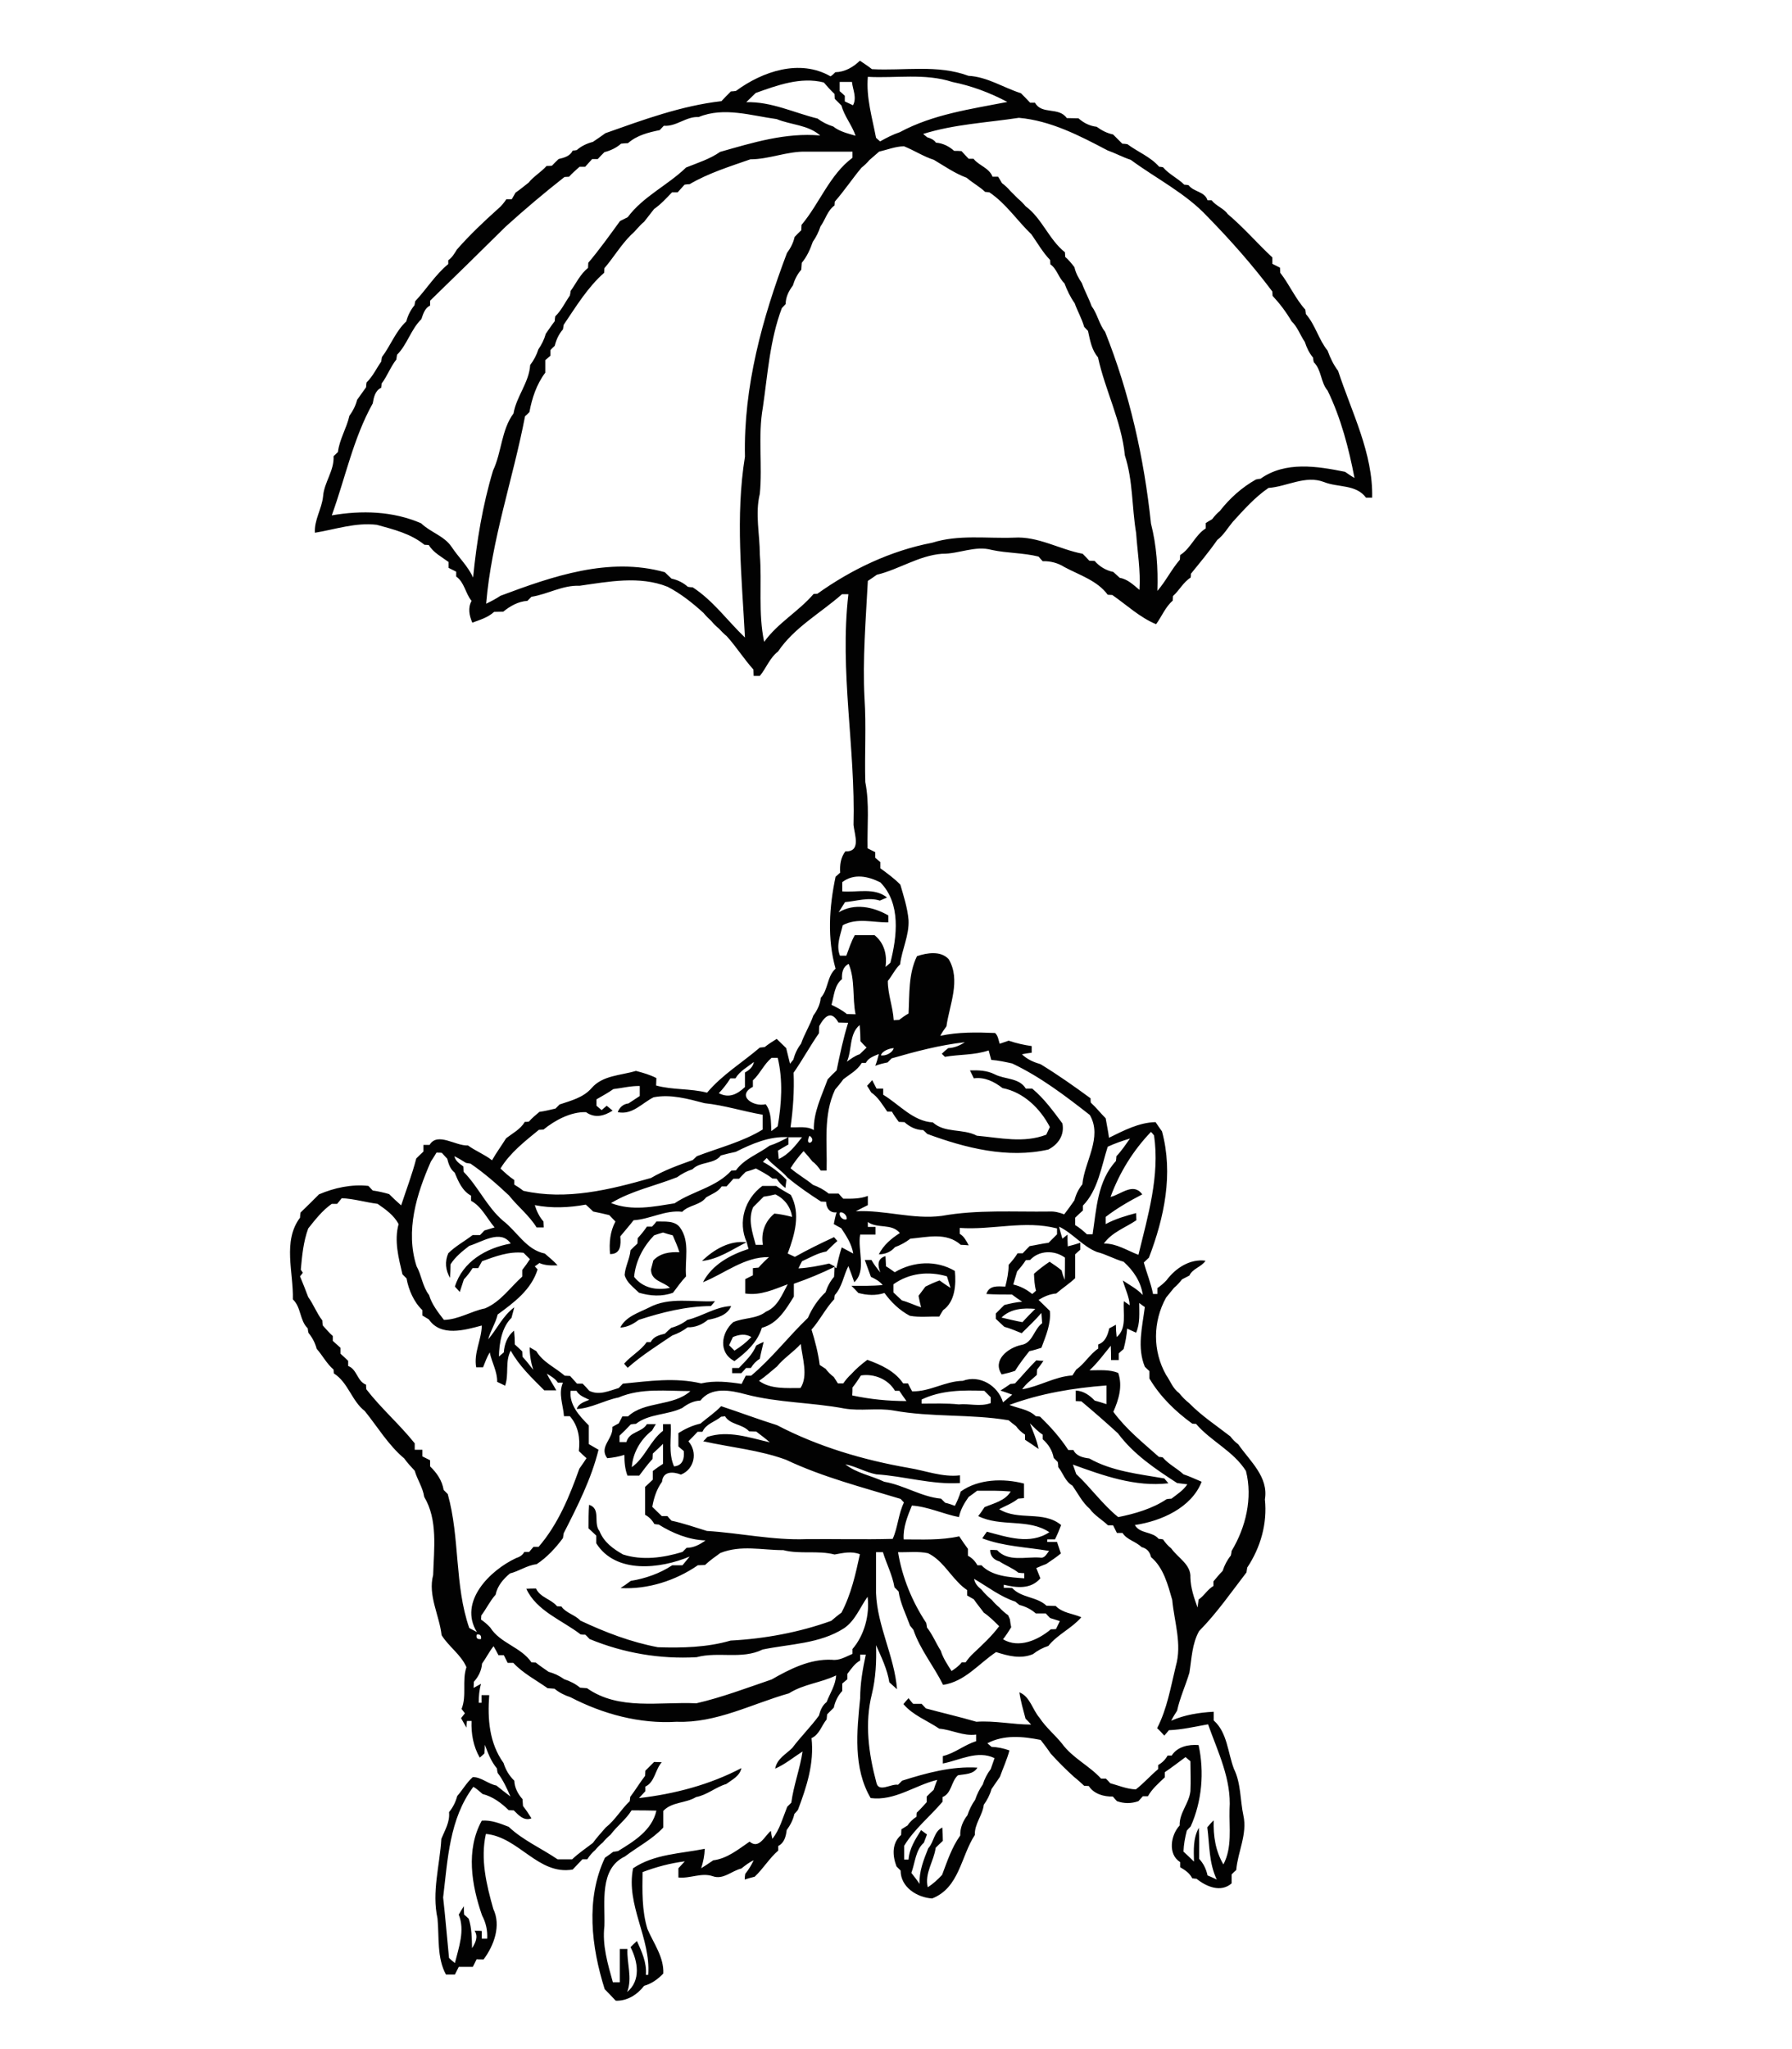 <?xml version="1.0" encoding="utf-8"?>
<!-- Generator: Adobe Illustrator 21.0.2, SVG Export Plug-In . SVG Version: 6.00 Build 0)  -->
<svg version="1.2" baseProfile="tiny" id="Layer_1" xmlns="http://www.w3.org/2000/svg" xmlns:xlink="http://www.w3.org/1999/xlink"
	 x="0px" y="0px" viewBox="0 0 700 800" overflow="scroll" xml:space="preserve">
<path fill="#020202" d="M295.4,525.3c1-0.5,1.9-1,2.9-1.4c-0.5,2.2-1.1,4.4-1.5,6.6c-1.5,0.9-2.6,2.1-3.5,3.6c-0.5,0-1.5,0-1.9,0
	c-0.4,0.5-1.3,1.5-1.8,2c-1.2,0-2.4,0-3.6,0c0-0.5,0-1.5,0-2c0.6,0,2,0,2.6,0C291.2,531.4,294,528.8,295.4,525.3 M268.5,515.3
	c5.9-1.4,10.9-5.1,17.1-5.4c-1.4,3.6-5.6,4.7-9.1,5.4c-2.3,1.9-5,3-7.9,2.9c-1.8,1.4-3.8,2.4-6,3.2c-5.9,4-12,7.8-17.4,12.6
	c-0.4-0.4-1.1-1.2-1.4-1.6c2.7-3.1,6.5-5.1,8.8-8.4c0.4,0,1.2,0,1.6,0c1-2.2,3.4-2.8,5.5-3.3c0.8-0.8,1.7-1.6,2.5-2.3
	C264.5,517.8,266.7,516.7,268.5,515.3 M253.5,510.5c8-4.3,17.2-2,25.8-2.5c-0.4,0.5-1.2,1.5-1.6,1.9c-9.7,0.1-19,2.4-28.2,5.4
	c-2.1,1.6-4.5,2.9-7.2,3C244.4,514,249.5,512.5,253.5,510.5 M349,501.4c0,1,0,2.1,0,3.2c1.1,1,2.2,2.1,3.3,3.1
	c2.6,0.7,5,1.9,7.5,2.7c-0.4-1.5-0.7-3-1-4.5c0.9-1.2,1.8-2.4,2.7-3.6c1.8-0.9,3.6-1.7,5.5-2.4c1.4,1,2.8,2,4.3,2.9
	c-0.5-1.5-0.9-3-1.4-4.5C362.7,496.2,355.2,497,349,501.4 M343.9,496.8c-1.1-2.7-1.3-5.4,2-6.4c0.1,1.3,0.1,2.7,0.2,4
	c1.2,0.7,2.3,1.5,3.4,2.3c7.3-4.3,16.2-4.8,23.5-0.5c0.5,5.3,0.1,12-4.6,15.3c-0.5,0.8-1,1.6-1.5,2.5c-3.8-0.1-7.7,0.4-11.5-0.3
	c-4-2.1-7.3-5.3-9.9-8.9c-3.4,1.1-6.8,0.9-10.2,0c-0.9-1-1.8-1.9-2.7-2.8c4.1,0,8.1,0.1,12.2-0.3c-1.2-1.5-2.9-2.4-4.6-3.2
	c-0.8-2.2-1.6-4.4-2.4-6.6c0.6,0,2,0,2.6,0C341.4,493.7,342.6,495.2,343.9,496.8 M274.2,492.3c4.6-4.4,10.7-8.1,17.4-7.3
	C286,487.8,280.5,491.7,274.2,492.3 M255.5,482.3c-4.3,4.5-7.2,10-7.8,16.2c3.4,4.4,8.8,5.4,14,4.3c-2.6-2.5-7.4-2.6-7.4-7.2
	c0.3-1.2,0.6-2.3,0.9-3.5c2.7-2.9,6.5-3.4,10.2-3.2c-0.7-2.3-1.7-4.4-2.6-6.6c-1.3-0.3-2.5-0.7-3.8-1.1
	C257.8,481.5,256.7,481.9,255.5,482.3 M256.4,476.9c3.1,0.1,7.1-0.5,9.2,2.3c4.1,5.6,1.8,12.7,2.4,19.1c-1.9,2-3.5,4.3-5.1,6.4
	c-4.3,1.6-8.9,1.3-13.3,0c-2.1-2.1-4.8-3.9-5.6-6.9c0.2-3.3,2-6.3,2.3-9.7c0.9-0.9,1.8-1.8,2.7-2.6c0-0.5,0.1-1.5,0.1-2.1
	c1.3-1.4,2.5-2.9,3.6-4.5c0.5,0,1.5,0,2,0C255.1,478.5,256,477.5,256.4,476.9 M286.3,522c-0.5,1.1-1,2.2-1.5,3.2
	c0.7,0.7,1.4,1.4,2.1,2.1c2.4-1.5,4.6-3.2,6.6-5.3C291.2,520.6,288.7,521,286.3,522 M298.3,467.2c-1.4,1.4-2.7,2.7-4.1,4.1
	c-2.1,4.8-0.3,9.9,1,14.7c0.7,0,2.1,0,2.8,0c-0.8-4.7,0.8-9.2,4.5-12.2c2.3,0.2,4.6,0.7,6.9,1.3c-0.5-3.9-3-7.1-6.5-8.8
	C301.4,466.7,299.8,467,298.3,467.2 M297.8,463c1.8,0,3.6,0,5.4,0c1.8,1.3,3.8,2.4,5.7,3.5c4,7.3,1.5,15.6-1.2,22.9
	c0.7,0.3,2.1,1,2.8,1.3c5-2.8,10.1-5.3,15.3-7.7c0.3,0.4,1,1.1,1.3,1.5c-1.5,1.3-2.9,2.7-4.3,4.1c-3.4,0.6-6.4,2.4-9.5,3.8
	c-0.5,0.9-1,1.9-1.4,2.8c4-0.2,8-1,12-1.9c0.8,0.4,1.5,0.8,2.3,1.2c-5.3,2.6-10.6,4.8-16.1,6.7c0,1.7,0,3.3,0,5
	c-3.1,5-6.4,10.6-12.5,12.2c-1.7,5.6-6.1,9.6-10.7,13c-6.4-3.3-5.2-11.1-0.5-15.2c4.1-1.8,9.1-1.2,12.8-4.1
	c4.6-1.9,6.3-6.7,8.5-10.7c-5.4,2-10.6,4.5-16.6,3.6c0-1.9,0-3.8,0-5.6c1-0.5,2-1,3-1.5c0-0.7,0-2.1,0-2.8c0.5-0.1,1.6-0.1,2.2-0.2
	c1.3-1.5,2.7-2.9,4.1-4.1c-9.6-0.2-17.3,6.4-25.8,9.8c3.6-6.9,10.7-10.7,17.8-13c-0.3-0.9-0.5-1.8-0.7-2.6
	C288.1,477,291,468,297.8,463 M378.9,417.9c3.3-0.1,6.6,0,9.6,1.5c4,2.1,9.6,1.3,12.2,5.6c0.8,0,1.7,0,2.5,0
	c4.7,3.9,8.2,8.8,11.8,13.6c0.9,4.5-1.6,8.2-5.5,10.2c-15.9,3.6-32.4-0.6-47.3-6.1c-0.4-0.4-1.2-1.2-1.6-1.5c-2.8,0-5.3-1.3-7.3-3.1
	c-0.5,0-1.6-0.1-2.2-0.1c-1-1.3-1.9-2.6-2.7-4c-0.5,0-1.4,0-1.8,0c-1.9-2.7-3.6-5.7-6.3-7.5c-0.5-0.9-1.1-1.8-1.6-2.6
	c0.7-0.7,1.3-1.4,2-2.2c0.6,1.1,1.1,2.2,1.7,3.3c0.6,0,1.9,0,2.6,0c0,0.6,0,1.8,0,2.4c6.3,3.8,11.7,10.4,19.4,10.8
	c4.7,4.3,11.7,2.3,17.2,5.2c9,0.8,18.3,3,27.1-0.4c0.5-1,0.9-2,1.4-3c-3.8-7.3-10.3-13.6-18.5-15.2c-3.2-2.5-7-4.4-11.2-3.8
	C379.9,420,379.4,418.9,378.9,417.9 M183.2,761.2C183.8,761.8,183.8,761.8,183.2,761.2 M188.3,649.5c-0.2,2.7-1.4,5.1-3.2,7.1
	c0,0.6-0.1,1.8-0.1,2.4c0.9-0.5,1.9-1.1,2.9-1.6c-0.7,2.4-0.9,4.9-0.9,7.4l1.1,0c0-0.8,0-2.3,0-3c0.8,0,2.2,0,3,0
	c-0.7,9.3,0,18.7,5.6,26.5c0.8,2.6,2.2,5,4.2,6.9c0.1,2.7,1.4,5.2,3.2,7.2c0.1,0.9,0.1,1.8,0.2,2.7c1.2,1.5,2.3,3.2,3.3,4.8
	c-2.9,1.2-5.1-1.3-6.9-3.1c-0.5,0-1.5-0.1-2-0.1c-2.9-2.8-6.2-5.3-10.2-6.3c-1.2-1-2.3-2.1-3.6-2.8c-9.4,12.5-10,28.4-11.8,43.2
	c0.9,7.9,1.5,15.7,2.3,23.6c0.7,0.7,1.5,1.4,2.3,2c1.5-6.1,4-12.7,1.5-18.9c0.6-1.1,1.3-2.2,2-3.3c0,0.8,0,2.5,0.1,3.3
	c0.5,0.4,1.4,1.2,1.8,1.6c1.2,3.7,1.2,7.6,1.3,11.5c1.3-2.1,2.5-4.4,1-6.8c0.7,0,2.1,0,2.8,0.1c0,0.7,0,2.2,0,3c0.5,0,1.6,0,2.1,0
	c0.2-3.2-0.5-6.3-2-9.1c-4.1-11.8-6.4-25.6-0.1-37c3.7-0.3,7.1,1.1,10.5,2.4c5.6,5.3,12.8,8.4,19.1,12.7c1.9,0,3.8,0,5.7,0
	c2.5-2.4,5.4-4.3,8.1-6.4c1.5-2.1,3.3-4,5-6c3.7-2.9,6-7.1,9.4-10.3c0.1-0.4,0.1-1.3,0.2-1.7c2-2.6,3.7-5.5,5.8-8.2
	c0-0.5,0.1-1.5,0.1-2c1.1-1.1,2.3-2.3,3.4-3.4c0.7,0,2.2,0.1,3,0.1c-2.6,2.9-2.7,7.8-6.4,9.5c0,0.5,0,1.4,0,1.8
	c-0.8,0.9-1.7,1.8-2.5,2.7c13.9-1.6,27.6-5.2,40-11.7c-0.6,3.1-3.6,4.5-5.9,6.2c-4.1,1.2-7.5,4.3-11.8,5.1
	c-4.1,2.5-9.4,1.8-12.8,5.4c0,2.2,0,4.3,0,6.5c-4.3,4.6-10,7.5-15,11.3c-10.1,4.8-7.7,18-8,27.1c-0.9,7.6,1.3,14.8,3.3,22
	c0.7,0,2,0,2.7,0c0-4.3,0-8.7,0-13c0.7,0,2.2,0,3,0c-0.3,5.7,2,11.2-0.1,16.8c5.4-4.5,4.2-11.9,1.3-17.5c0.8-0.8,1.6-1.6,2.5-2.4
	c1.9,4.2,3.9,8.5,3.5,13.2h0.9c1.1-14.3-8.8-27.3-5.9-41.6c8.3-5.6,18.6-5.7,28-7.6c-0.1,2.6-0.6,5.1-1.4,7.6c1.6-1,3.1-2,4.7-3.1
	c5.5-0.7,9.8-4.3,14.2-7.3c3.7,3.1,5.8-2.1,8.3-4.2c0.1,0.8,0.4,2.3,0.6,3.1c2.9-3.6,4.1-8.3,5.8-12.5c0.4-0.4,1.2-1.2,1.6-1.6
	c0.9-6.8,3.4-13.3,4.4-20c-3.6,2.3-6.8,5-10.7,6.7c0.7-3.9,4.2-5.6,6.7-8.1c3.3-4.4,7.2-8.2,10.4-12.6c0.5-2,1.3-4,3-5.3
	c1.3-3.4,3.5-6.6,3.7-10.4c-5.9,2.9-12.8,3.4-18.4,7c-14.5,4.1-28.4,11.7-43.9,11.1c-14.4,0.9-28.8-3-41.5-9.6
	c-2.2-0.7-4.4-1.8-6.2-3.3c-0.9-0.1-1.8-0.1-2.7-0.2c-4.5-3.2-9.6-5.8-13.4-9.9c-0.5,0-1.6,0-2.2,0c-0.5-1-1-2-1.5-3
	c-0.5,0-1.6,0-2.1,0c-0.6-1.2-1.2-2.3-1.9-3.5C191.1,644.8,189.9,647.3,188.3,649.5 M186.2,638.2c-0.3,1.4,0.3,1.9,1.7,1.7
	C188.1,638.5,187.5,637.9,186.2,638.2 M380.5,616.4c0.3,1.8,1.5,3.1,2.9,4.2c1.2,1.5,2.5,2.8,4,4c0.9,1.1,1.9,2.1,3,3
	c1,1.1,2.1,2.1,3.4,3c0.2,0.4,0.5,1.2,0.7,1.6c0.1,1,0.3,2.1,0.5,3.1c-1,1.6-2,3.2-3.2,4.7c6.2,3.7,13.7,0.3,18.7-3.9
	c0.5,0,1.5,0,2-0.1c0.5-1,1-2.1,1.5-3.1c-1.3-0.4-2.5-0.8-3.8-1.2c-0.4-0.4-1.3-1.3-1.7-1.8c-1.3,0-2.6,0-3.9,0
	c-1.8-1.6-4-2.7-6.4-3.3c-0.4-0.3-1.2-1-1.6-1.3C390.8,623.4,385.8,619.5,380.5,616.4 M271.2,607.2
	C271.8,607.8,271.8,607.8,271.2,607.2 M350.8,606c1.6,9.8,5.5,19.3,11,27.6c0.1,0.5,0.3,1.4,0.3,1.8c2.2,2.8,3.5,6.1,5.4,9.1
	c0.9,2.9,2.6,5.4,4.2,7.9c1.5-1,2.9-2,4-3.4c0.4,0,1.2,0,1.5,0c0.9-1.3,1.9-2.5,3.1-3.6c3.5-3.3,7.1-6.6,10-10.5
	c-1.9-1.9-3.8-3.8-6-5.3c-1.3-1.8-2.7-3.4-3.9-5.2c-0.9-0.5-1.7-1-2.6-1.5c0-0.5,0-1.6,0-2.1c-1.3-0.9-2.5-1.9-3.6-3.1
	c-3.8-3.9-6.7-8.9-11.7-11.3C358.8,605.6,354.8,606.1,350.8,606 M273.2,606.2C273.8,606.8,273.8,606.8,273.2,606.2 M381.7,582
	c-1.1,0.8-2.2,1.7-3.3,2.4c-1.7,2.4-3.2,4.9-3.8,7.9c-6.2-1.2-12.1-4.1-18.4-4.5c-1.7,4.2-3.5,8.5-3.2,13.2c7.3,0,14.5,0.4,21.7-1.2
	c1.1,1.7,2.2,3.3,3.4,4.9c0,0.9,0,1.8,0,2.7c1.6,0.8,2.8,2.1,3.7,3.7c0.4,0,1.2,0,1.6,0c4,4.3,11.1,4.7,16.7,5.1c0-0.5,0-1.5,0-2
	c-0.6,0-1.8-0.1-2.3-0.2c-2.2-1.8-5-2.8-7.4-4.4c-2.2-0.6-3.7-2.2-3.6-4.5c0.7,0,2,0,2.7,0.1c4.3,4.7,11.1,2.5,16.7,2.9
	c1.9,0.4,2.6-1.4,3.6-2.6c-8.8-1.5-17.6-1.7-26.1-4.9c0.6-0.9,1.2-1.8,1.8-2.6c8,2.1,16.8,5.2,24.4,0.2c-8.2-5.5-19-1.9-27.8-6.3
	c0.9-1.1,1.7-2.3,2.5-3.5c3.6-1.5,8.1-2.5,10.2-6.1C390.3,581.9,386,582,381.7,582 M281.7,553.1c-2.4,2-6,2.8-7.3,5.9
	c-0.5,0-1.4,0-1.9,0c-1.2,1.3-2.4,2.5-3.6,3.7c3.7,4.2,2.4,10.9-2.9,13c-3.1-1.2-7-1.4-7.4,2.8c-2.1,2.9-3.2,6.3-3.8,9.8
	c1.2,1.2,2.5,2.4,3.7,3.6c0.5,0,1.6,0,2.2,0c0.4,0.5,1.2,1.4,1.6,1.8c4.7,1,9.2,2.6,13.8,4c13,0.8,25.8,3.7,38.9,3.2
	c11.2-0.1,22.5,0.2,33.7-0.1c2-4.3,2.2-9.7,4.4-14.2c-0.3-0.4-1-1-1.3-1.4c-15.1-4.6-30.4-8.5-44.8-15.3
	c-10.4-3.8-21.5-4.8-32.3-7.2c0.4-0.4,1.2-1.2,1.6-1.7c8.2-2.7,16.4,0.3,24.4,2.1c-1.7-1.5-3.5-2.8-5.3-4.2c-0.9,0-1.9-0.1-2.8-0.1
	c-2.6-2.9-7.4-2.5-9.4-5.9C282.9,553,282.1,553.1,281.7,553.1 M360,546.4c0,0.4,0,1.2,0,1.6c4.8,0,9.7-0.2,14.5,0.3
	c4.2-0.4,8.3,1,12.5-0.5c0-0.6,0-1.8,0-2.3c-0.8-0.8-1.6-1.6-2.5-2.5C376.2,542.7,367.7,542.7,360,546.4 M273.6,546.8
	c-2.7,0.1-5,1.3-7.1,2.9c-5.8,2.8-13,2.2-18.1,6.2c-0.5,0-1.5,0.1-2,0.2c-1.4,1.5-2.9,3-4.4,4.4c0,0.6,0,1.9,0,2.5c0.7,0,2,0,2.7,0
	c1.1-4.2,6.1-3.7,8-7c1.1,0,2.3,0,3.5,0c-0.5,0.8-1,1.6-1.5,2.5c-4.4,3.4-7.5,8.6-7.9,14.3c5.2-3.7,7.1-10.3,12.2-14.2
	c0-0.6,0-1.9,0-2.6c0.8,0,2.2,0,3,0c0.3,5.5-1,11.3,1.3,16.5c3.4-0.3,4.1-3.1,3.8-6c-0.5-0.4-1.6-1.3-2.1-1.8c0-1.8,0-3.5,0-5.2
	c2.7-1.7,5.5-3,8.6-3.7c2.7-2.3,5.6-4.2,8.1-6.8c7.3,2.4,14.4,5.1,21.8,7.4c16.1,8.4,33.7,13.6,51.5,16.7c6.7,1.1,13.1,3.7,20,2.9
	c0,0.8,0,2.2,0,3c-11,0.7-21.8-2.7-32.7-3.4c-4.2-0.8-7.9-3.1-12.1-3.9c4.5,3.5,10.2,4.4,15.2,6.8c7.7,1.3,14.5,5.9,22.2,6.6
	c0.4,0.4,1.2,1.2,1.6,1.6c1.3,0.3,2.5,0.7,3.8,1.2c0.9-1.8,1.7-3.6,2.3-5.6c6.9-4.9,16.6-5.2,24.7-3.1c0,1.9,0,3.8,0,5.7
	c-0.6,0.1-1.8,0.1-2.3,0.2c-2.2,1.8-4.9,2.8-7.4,4.1c7.6,4.7,17.2,0.4,24.2,6.2c-0.7,1.9-1.5,3.8-2.4,5.6c-0.8,0-2.2,0-3,0l0,1
	c1.3,0,2.5,0,3.8,0c0.5,1.5,1,3,1.5,4.5c-1.8,1.5-3.8,2.8-5.7,4.1c-1.3,0.5-2.6,1-3.9,1.6c0.5,1.3,1.1,2.7,1.6,4
	c-3.8,4.4-9.3,3.7-14.3,2.5l0,1.2c1.1,0,2.2,0,3.3,0.1c3.6,3.9,9.6,3.3,13.4,6.9c1.2,0,2.4,0.1,3.6,0.1c2.7,2.8,6.6,2.9,10,4.4
	c-3.7,4.3-9.3,6.7-12.9,11.2c-2.2,0.7-4.2,1.8-6,3.2c-4.8,2-9.7,0.7-14.4-0.8c-6.8,4.5-12.1,11.5-20.7,12.8
	c-3.6-7.3-9-13.8-11.6-21.5c-0.3-0.4-1-1.2-1.3-1.6c-1.6-4.4-3.8-8.7-4.5-13.4c-0.4-0.4-1.2-1.2-1.6-1.6c-0.8-4.8-3.1-9.1-4.5-13.7
	c-0.7,0-2.1,0-2.7,0c0,5.3,0,10.7,0,16c0.5,12.9,7.2,24.7,8.2,37.5c-1-0.9-2-1.8-3-2.7c-0.8-5.1-3.1-9.8-5.2-14.5
	c0.2,6.4-0.1,12.8-1.6,19c-2.9,11.4-1.3,23.3,1.7,34.5c0.8,4.3,5.7,0.5,8.5,1c0.4-0.4,1.2-1.2,1.6-1.6c9.5-3,19.3-5.7,29.4-5.1
	c-1.5,2.7-5,2.5-7.6,3c-2.7,2.4-2.4,7-6,8.5c0,0.4,0,1.4,0,1.8c-4.9,5.8-10.9,10.5-15,17.2c0,1.8,0,3.6,0,5.4c0.4,0,1.3,0,1.7,0
	c0.3-4.3,2.7-8,4.9-11.5c0.6,0.4,1.7,1.3,2.3,1.7c-0.4,1-0.8,2.1-1.2,3.2c-3.3,2.9-3.4,7.8-4.9,11.8c1.1,1.4,2.2,2.8,3.2,4.3
	c-0.2-4.9,1.6-9.4,3.4-13.9c2.3-2.5,2.2-6.6,5.5-8.1c0.1,1.7,0.2,3.5,0.2,5.2c-1,0.9-1.9,1.8-2.8,2.7c-0.7,5.3-4.4,9.9-3.1,15.4
	c2.1-1.3,3.9-3,5.6-4.8c2-5.3,3.8-10.8,7.1-15.4c-0.1-2.9,1-5.6,2.8-7.9c0.7-2.1,1.7-4.2,3-6c0.7-2.1,1.7-4.2,3-6
	c0.7-2.2,1.7-4.2,3.1-6c0.5-1.5,1-2.9,1.5-4.3c-6.7-3.2-13.5,0.8-20.2,2.1c0-0.7,0-2.1,0-2.9c4.7-1.1,8.4-4.4,13-5.8
	c0-0.6,0-1.9,0-2.6c-5,0.7-9.5-1.9-14.4-2.3c-4.7-3.2-10.3-5.2-14-9.6c0.7-0.8,1.3-1.6,2-2.3c0.4,0.5,1.3,1.7,1.8,2.2
	c1.1,0,2.2,0,3.3,0c0.4,0.5,1.3,1.3,1.7,1.8c6.6,1.8,13.2,3.3,19.7,5.2c7.2-0.5,14.2,1.1,21.4,1.1c-0.7-0.8-1.5-1.6-2.2-2.3
	c-0.9-3.4-1.9-6.8-2.4-10.3c4.2,1.7,5.1,6.8,7.9,10c2.5,3.8,6,6.6,8.8,10.1c4.1,5.6,10.7,8.6,15.2,13.6c0.5,0,1.4,0,1.9,0
	c0.4,0.4,1.3,1.3,1.7,1.8c3.3,0.9,6.5,2.3,10,2.4c3.1-2.4,5.7-5.4,8.7-7.9c0-0.4,0-1.2,0-1.6c1.6-0.9,2.8-2.1,3.7-3.7
	c0.4,0,1.2,0,1.6,0c2.2-3.5,6.6-4.4,10.5-4.1c2.3,10.6,1.3,22-3.1,31.8c-0.4,0.4-1.2,1.2-1.5,1.6c-0.7,2.7-1.2,5.4-1.3,8.2
	c1.4,1.3,2.8,2.6,4.1,3.9c-0.1-4.5-0.4-9.1,1.9-13.2c0.2,4,0.1,8,0.1,12.1c1.7,1.8,2.8,4.1,3.3,6.5c1.2,0.5,2.4,1,3.6,1.6
	c-3.1-6.5-2.8-13.5-3.7-20.4c0.8-0.9,1.6-1.9,2.5-2.7c-0.2,6,0.7,12,3.8,17.2c3.5-6.7,2.2-14.3,2.4-21.5c0.8-11.7-4.6-22.5-8.4-33.2
	c-5.1,0.9-10.1,2.1-15.3,2.3c-0.4,0.5-1.3,1.6-1.8,2.1c-0.9-1-1.8-2-2.8-2.9c3.9-7.5,5.3-16,7.3-24.2c2.5-8.6-0.6-17.3-1.4-25.9
	c-1.7-5.9-3.4-12.6-8.3-16.7c-0.4-2.1-1.7-3.4-3.7-3.9c-2.2-2.2-5.7-2.8-7.4-5.5c-0.5,0-1.6,0-2.2,0c-0.5-1-1-2-1.5-3
	c-0.5,0-1.5,0-2,0c-2.3-2.2-5.2-3.8-7.1-6.4c-2.9-2.5-4.6-6-6.8-9.1c-2.8-1.6-3.6-4.8-5.5-7.2c0-0.5-0.1-1.5-0.2-2
	c-0.4-0.4-1.2-1.2-1.6-1.6c-0.5-2.9-2.1-5.4-4.3-7.3c0-0.5,0-1.3,0-1.8c-1.9-1.2-3.4-2.9-5-4.4c1.3,3.3,2.7,6.5,3.4,10
	c-1.8-1.3-3.5-2.4-5.3-3.6c0-0.5,0-1.5,0-2c-1.4-0.9-2.6-2-3.5-3.3c-1-0.8-2-1.5-2.9-2.3c-14.8-2.5-30.1-1.1-44.9-3.8
	c-6.4-1.1-12.9,0.3-19.3-0.8c-12.7-2.4-25.8-2.2-38.4-5.5C285.2,542.7,277.8,541.4,273.6,546.8 M222.9,543
	c-0.6,5.5,3.5,9.9,7.1,13.5c0,2.4,0,4.9,0,7.3c1.3,0.7,2.5,1.5,3.8,2.2c-2.8,11.4-8.3,22.2-13.6,32.6c-0.1,0.5-0.2,1.4-0.3,1.9
	c-2.9,3.9-6.2,7.5-10.3,10.2c-3.7,0.4-6.8,2.7-10.4,3.6c-2.6,2.2-4.9,4.8-5.6,8.3c-2.2,2.4-3.6,5.5-5.6,8.1c0,0.4-0.1,1.2-0.1,1.6
	c1.3,0.9,2.5,1.9,3.6,3.1c3.9,6.2,12,7.6,16.1,13.6c0.4,0,1.3,0.1,1.7,0.1c1.6,1.3,3.3,2.4,5,3.6c2.2,0.6,4.3,1.6,6.1,2.9
	c2.2,0.7,4.4,1.8,6.2,3.3c0.9,0.1,1.8,0.1,2.7,0.2c12.5,8.8,28.4,5.2,42.7,5.9c10-2.3,19.7-6,29.4-9.3c7.2-4.1,15-8.1,23.6-7.7
	c2.9,0.4,5.4-1.2,8-2.3c0-0.5,0-1.5,0-1.9c4.6-5.3,6.8-13.3,5.9-20.4c-3,4.2-4.8,9.3-9.2,12.3c-9.5,6.1-21.2,6.1-31.8,8.3
	c-8.1,4-17.3,0.7-25.8,3c-14.3,0.8-28.5-1.6-41.8-7.1c-0.4-0.4-1.2-1.3-1.7-1.7c-0.5,0-1.4,0-1.8-0.1c-7.1-5.5-17.2-9.1-21.2-17.8
	c1.3-0.1,2.5-0.1,3.8-0.1c1.6,3.5,5.9,4.1,8.2,6.9c0.4,0,1.3,0.1,1.7,0.1c1.8,2.6,5.3,3.2,7.4,5.5c9.8,4.6,19.7,8.4,30.3,10.4
	c9.5,0.3,19.1,0.1,28.4-2.6c13.3-0.7,26.8-3.2,39.3-7.7c1.3-1.1,2.6-2.2,4-3.2c3.8-7.2,5.5-15,7.2-22.8c-3.2-1.3-6.6-0.5-9.9,0.1
	c-6.6-1.7-13.4,0-20-1.7c-8.4,0-16.5-2.1-24.6,1.1c-2.1,1.5-4.2,3-6,4.7c-0.9,0-1.8,0.1-2.8,0.1c-8.7,6-19.6,9.5-30.2,8.9
	c1.4-0.9,2.7-1.8,4-2.8c5.6-0.9,11.4-2.9,16.2-6.1c1.3,0,2.7,0,4,0c0.9-1.1,1.9-2.3,2.8-3.4c-11.4,4.8-28.9,6.9-36.5-5.2
	c0-1,0-2,0-3c-1-0.9-2-1.9-3-2.8c0-3.1,0-6.2,0.2-9.2c4.8,1.5,1.5,7.1,4.1,10.3c1.7,4.3,5.3,6.9,9.2,9.1c7.5,2.4,15.7,1.3,23.2-1
	c0.4-0.4,1.2-1.2,1.6-1.6c2.8,0,5.2-1.3,7.4-2.9c-6.5-0.2-12.9-2.8-18.3-6.2c-0.4,0-1.3-0.1-1.7-0.2c-0.9-1.6-2.1-2.8-3.6-3.6
	c0-3.7,0-7.3,0-10.9c1-0.9,2-1.9,3-2.8c0-1.1,0-2.3,0-3.4c1.3-1,2.6-1.9,4-2.8c0-2.6,0-5.2,0-7.8c-1.3,1.3-2.6,2.5-4,3.8
	c0,0.5-0.1,1.6-0.1,2.1c-1.9,2-3.5,4.3-5.2,6.5c-1.5,0-3.1,0-4.6,0c-1-2.6-1.2-5.3-1.2-8.1c-2.2,0.7-4.4,1.1-6.7,1.3
	c-3.4-4.5,2.5-7.6,2-12.2c0.8-0.5,1.6-0.9,2.5-1.4c0.5-0.9,0.9-1.8,1.4-2.7c0.5,0,1.6,0,2.2,0c6.5-6.1,17.6-3.8,24.4-9.9
	c-9.4,0-19.2-1.3-28.1,2.5c-5.6,1.1-10.6,4.2-16.3,4.5c0.7-2.2,3-2.8,4.9-3.6c-1.8-0.9-4-1.6-5-3.5C224.7,543,223.5,543,222.9,543
	 M394.3,548.5c3.5,1.4,7.5,1.7,10.3,4.4c0.4,0,1.3,0.1,1.7,0.2c4.1,4,7.8,8.1,11,13c0.5,0,1.5,0,2,0c1.1,2.4,3.8,3,6.2,3.3
	c8.8,5,19.4,6.1,29.3,7.8c0.4,0.5,1.2,1.4,1.6,1.9c-13,1.5-25.4-3-37.3-7.3c0.4,1.2,0.9,2.5,1.3,3.7c5.7,5.3,10.3,11.9,16.4,16.8
	c6.5-1.3,13.4-3.3,18.9-7c0.5-0.1,1.4-0.2,1.9-0.2c2.2-1.7,4.6-3.2,6.2-5.6c-1.4-0.2-2.7-0.3-4-0.5c-8.5-5.5-17-11.2-23.1-19.4
	c-4.7-4.3-9.4-8.4-14.3-12.5c-0.6,0-1.7-0.1-2.2-0.1c0-1.4,0-2.7,0-4.1c3,0.1,5.4,1.8,7.4,3.9c1.5,0.4,3.1,0.9,4.6,1.4
	c0-2.4,0-4.8,0-7.3C419.2,541.9,406.5,544,394.3,548.5 M336.3,537c-1,1.6-2.1,3.2-3.3,4.7c0,1,0,2.1-0.1,3.1
	c7,1.5,14.1,2.2,21.2,2.2c-1-1.3-1.9-2.7-2.8-4c-0.4,0-1.3,0-1.7,0C347,538.5,341.5,536.2,336.3,537 M303.5,533.5
	c-2.3,1.9-4.5,3.9-7,5.6c4.4,3.3,10.8,2.8,16.2,2.8c3.1-4.8,0.7-11.7,0.1-17.2C309.9,527.9,306.2,530.2,303.5,533.5 M391.2,514.4
	c2.7,0.6,5.4,1.3,8.2,1.8c1.6-1.8,3.3-3.5,5-5.2C399.7,510.6,394.8,510.9,391.2,514.4 M445,508.7c0,3.9,0.4,7.9-1.2,11.6
	c-1.2-0.5-2.4-1.1-3.5-1.6c-0.2,2.7-0.7,5.4-1.4,8c-0.5,0.4-1.4,1.2-1.9,1.7c0,0.7,0,2,0,2.6c-0.7,0-2.2,0-3,0c0-1.9,0-3.7-0.1-5.6
	c-2.7,3.3-5.2,6.7-8.3,9.6c3.8,0,7.7-0.4,11.2,1c1.8,5.2,0.2,10.4-1.9,15.2c5,6.8,11.5,12,17.8,17.6c0.4,0,1.2,0.1,1.5,0.2
	c2.3,2.7,5.5,4.2,8.1,6.6c2.4,0.8,4.7,1.9,7.1,2.9c-4,10.2-15.9,15.4-26.1,16.9c2,3.5,6.8,2.4,9.3,5.4c0.4,0,1.3,0.1,1.7,0.2
	c0.9,1.3,1.9,2.5,3.2,3.5c2.6,3.7,7.8,6.3,7.5,11.4c0.1,4,1.4,7.9,2.8,11.7c0.1-0.8,0.3-2.3,0.4-3.1c2.2-1.5,3.5-4,5.8-5.3
	c0-0.5,0-1.4,0-1.8c1.2-1.4,2.3-2.8,3.6-4.1c0.7-2.2,1.8-4.3,3.2-6c0.1-0.5,0.3-1.4,0.3-1.8c5.5-9.1,8.3-20.6,5.6-31.2
	c-4.9-7.8-13.7-11.6-19.5-18.4c-0.4,0-1.1,0-1.5-0.1c-6.6-4.8-12.5-10.5-16.7-17.6c0-1,0-2,0-2.9c-0.5-0.4-1.4-1.3-1.8-1.7
	c-3.1-7.5-1-15.5,0-23.3C446.7,510,445.5,509.1,445,508.7 M402.4,491.9c-0.4,0-1.3,0.1-1.7,0.1c-1,1.6-2.2,3-3.4,4.4
	c-0.5,1.7-1,3.4-1.5,5.1c2.7,0.6,5.2,1.9,7.4,3.7c0.4-0.3,1.2-1,1.5-1.3c-0.6-2.1-0.7-4.4-0.8-6.6c1.9-1.7,4-3.3,6.1-4.7
	c1.6,1.1,3.2,2.1,4.7,3.4c0.3,1.3,0.7,2.5,1.2,3.7c0.1-2.9,0.1-5.8,0.1-8.7C411.9,488,405.9,488.1,402.4,491.9 M339,477.1
	c0,0.5,0,1.4,0,1.9c0.8,0,2.2,0,3,0c0,0.8,0,2.2,0,3c-2,0-4,0-6,0c-1.1,6,2.6,14.1-2.3,18.6c-0.7-2.1-1.5-4.2-2.3-6.3
	c-1.9,3.7-2.4,8.1-5.3,11.3c-0.1,0.4-0.2,1.2-0.2,1.6c-3.4,3.6-5.6,8.2-8.9,11.9c1.4,4.5,2.6,9.1,3.2,13.8c0.8,0.5,1.5,1,2.3,1.5
	c0.9,1.2,2,2.3,3.2,3.2c0.5,0.8,1.1,1.7,1.6,2.5c0.5,0,1.5,0,2.1,0c0.9-1.3,1.9-2.5,3.1-3.6c1.9-2.1,4-3.9,6.3-5.6
	c5.3,1.9,10.8,4.4,14,9.2c0.5,0,1.4,0,1.9,0c0.5,1,1,2.1,1.6,3.1c6.9,0.2,12.9-4,19.8-4.1c6.6-2.5,13.8,1.9,15.7,8.4
	c1.2-1,2.4-2,3.6-3c-1.5-0.6-3.1-1.1-4.6-1.6c1.3-0.8,2.6-1.7,3.9-2.6c0.4,0,1.3-0.1,1.8-0.2c2.8-3,5.4-6.1,8.3-9
	c0.7,0.1,2.1,0.2,2.8,0.2c-0.8,1.2-1.6,2.3-2.5,3.4c0,0.5-0.1,1.6-0.1,2.1c-1.9,1.8-4.2,3.3-5.7,5.6c6.7-1.1,12.8-5,19.6-5.4
	c0.5-0.8,1-1.5,1.5-2.3c3.3-2.3,5.3-6,8.6-8.2c0-0.4,0-1.2,0-1.6c2.8-1,3.7-3.7,4.3-6.3c0.9-0.5,1.8-0.9,2.6-1.4
	c0,1.6,0.1,3.2,0.3,4.8c4.1-3.3,2.4-9.4,2.8-14c0.6,0.4,1.7,1.2,2.3,1.6c-0.2-3.4-1.8-6.4-2.7-9.7c2.6,1.8,5.6,3.3,7.8,5.7
	c-0.7-5.2-3.7-9.6-7.5-13c-3.6-1-6.8-2.9-10.4-3.8c-5.6-2.2-9.4-7.3-14.8-9.9c0.4,1.6,0.8,3.1,1.3,4.7c0.5-0.4,1.5-1.2,2-1.6
	c0,1.5,0,3,0.1,4.6c1.7-0.4,3.3-0.9,4.9-1.4c0,0.7,0,2,0,2.7c-0.5,0.4-1.5,1.3-2,1.8c0,3.1,0,6.2,0,9.3c-2.3,2.2-5,3.9-7.4,6
	c-2.5,0.2-4.8,1.2-6.9,2.5c1.5,1.4,2.9,2.9,4.4,4.3c0.5,5.1-1.6,9.8-3.3,14.4c-1.6,0.5-3.1,1-4.7,1.3c-2,2.5-3.9,5-5.6,7.7
	c-1.7,0.6-3.4,1-5.2,1.4c-3.8-5.6,2.5-10.4,7.6-11.5c4.5-0.7,4.9-6.1,8.2-8.5c-0.1-1.3-0.2-2.7-0.3-4c-2.4,2.8-5.1,5.3-7.7,7.9
	c-2.3-0.9-4.5-1.9-6.8-2.5c-1.1-1-2.2-2.1-3.3-3.1c0-0.5,0-1.6,0-2.1c1.1-1.1,2.2-2.2,3.3-3.3c2.3-0.6,4.6-1.1,7-1.3
	c-1.4-0.9-2.7-1.8-4-2.8c-3.3,0-6.6,0-10-0.2c1.1-3.5,4.5-3,7.4-2.9c0.7-2.8,1.3-5.6,1.3-8.5c1.3-1.4,2.5-2.9,3.5-4.5
	c0.5,0,1.5,0,2,0c0.9-1,1.8-1.9,2.7-2.8c2.5-0.4,4.9-1,7.4-1.3c1.1-1.1,2.2-2.2,3.3-3.3c0-0.6,0-1.7,0-2.3
	c-12.6-3.3-25.3,0.7-38-0.2c0,0.6,0,1.7,0,2.3c1.7,1,2.6,2.8,3.5,4.5c-1.1-0.1-2.1-0.2-3.1-0.2c-5.6-5-13-3-19.7-2.4
	c-1.8,1.4-3.8,2.5-6,3.3c-1.6,1.9-3.9,2.8-6.3,2.8c1.8-3.6,4.9-6.2,8.2-8.3C348.3,477.5,342.8,479.8,339,477.1 M332.2,476.2
	C332.8,476.8,332.8,476.8,332.2,476.2 M328.1,473.4c-0.6,1.3,1.2,3.2,2.6,2.6C331.1,474.7,329.3,472.9,328.1,473.4 M133.5,467.8
	c-0.4,0.5-1.3,1.6-1.8,2.2c-0.5,0-1.6,0-2.1,0c-3.7,2.6-6.4,6.1-9.2,9.6c-1.9,5.2-2.4,10.6-2.9,16.1c0.2,0.3,0.6,0.9,0.8,1.2
	c-0.3,0.4-0.8,1.1-1.1,1.4c1.1,2.7,2.2,5.4,3.2,8.1c2.1,2.9,3.3,6.3,5.5,9.1c0,0.5,0.1,1.5,0.2,2c1.3,1.4,2.5,2.9,3.9,4.1
	c0,0.5,0,1.4,0,1.9c1,0.9,2,1.8,3,2.7c0,0.6,0,1.7,0,2.3c1,0.9,2,1.8,3,2.8c0,0.5,0,1.5,0,2c3.5,1.3,3.5,6,7,7.3
	c0,0.4,0,1.3,0.1,1.8c5.8,7.5,13,13.7,18.9,21.1c0,0.6,0,1.9,0,2.5c0.7,0,2.2,0,3,0c0,0.7,0,1.9,0,2.6c1,0.5,2,1,3,1.5
	c0,0.6,0,1.8,0,2.4c2.6,2.5,4.7,5.5,5.3,9.2c0.4,0.4,1.2,1.2,1.6,1.6c4.8,17.1,2.6,35.6,8.4,52.3c1,0.5,2,1.1,3,1.6
	c-7.3-11.8,5-24.1,15.3-28.9c1.3-0.4,2.5-1.1,3.2-2.4c0.5,0,1.4,0,1.9,0c0.4-0.5,1.3-1.5,1.7-2c0.5,0,1.5,0,2,0
	c7.6-8.8,12.1-19.8,15.9-30.5c1-1.4,1.9-2.7,2.8-4.1c-1-0.9-2-1.8-3-2.8c0.6-5-0.2-9.8-3.5-13.6c-0.6,0-1.7,0-2.3,0
	c-0.3-4.4-2.3-8.8-0.4-13.1c-0.5,0-1.5,0-2,0c-1-1.6-2.7-2.5-4.3-3.5c1.1,2.3,2.5,4.3,3.7,6.5c-1.6,0-3.2,0-4.7,0
	c-4.8-4.8-9.8-9.5-13.1-15.5c-2.3,4.3-0.6,9.2-2.2,13.7c-1-0.5-2-1-3.1-1.5c0.1-4-2.1-7.6-2.9-11.5c-1.1,1.8-1.8,3.8-2.6,5.8
	c-0.7,0-2,0-2.7,0c-1-5.7,2.1-10.7,2.2-16.3c-6.7,1.8-16,4.5-20.7-2.4c-0.8-0.5-1.7-1-2.5-1.5c0-0.5,0-1.6,0-2.1
	c-3.3-3.1-5.4-7.9-6.2-12.4c-0.4-0.4-1.2-1.2-1.6-1.6c-1.5-6.4-3.3-13.1-1.5-19.6c-1.8-3.4-5-5.7-8.2-7.9
	C142.8,469.4,138.2,468,133.5,467.8 M177.5,451.4c0.4,1.9,2,2.9,3.5,4c0,0.5,0.1,1.6,0.1,2.1c5.8,5.9,9.1,13.7,15.4,19.1
	c5.5,4.2,9,11.3,16.3,12.8c1.7,1.5,3.5,2.9,5,4.6c-2.4,0.1-4.9,0.1-7.1-0.9c-0.4,0.3-1.3,1-1.8,1.3c0.3,0.3,0.8,0.9,1.1,1.2
	c-2.5,8-9.2,12.9-15.6,17.6c-0.8,3.4-2.8,6.3-3.7,9.7c3.5-4.1,5.7-9.2,10.2-12.5c-0.4,1.4-0.7,2.7-1.1,4.1
	c-3.8,3.7-4.8,9.9-4.9,15.1c0.5-0.4,1.4-1.2,1.9-1.6c0.2-3.2,1.4-6.4,4-8.5c0.2,1.8,0.3,3.6,0.3,5.4c1,0.9,2,1.8,2.9,2.7
	c0,0.5,0.1,1.6,0.1,2.1c1.5,1.6,2.9,3.4,4.2,5.1c-0.9-2.8-1.4-5.8-1.4-8.8c0.9,0.5,1.7,1,2.6,1.5c2.5,4.3,7.4,6.4,11.1,9.6
	c0.5,0,1.6,0.1,2.1,0.1c0.9,1,1.8,2,2.7,3c0.6,0,1.7,0,2.2,0c0.9,0.9,1.8,1.9,2.6,2.8c3.9,1.9,7.7,0,11.5-1.1
	c0.4-0.4,1.2-1.3,1.6-1.7c10.2-1,20.4-2.5,30.6-0.1c5.3-1.2,10.5-0.6,15.8,0.2c0.5-1.1,1.1-2.1,1.6-3.2c0.5,0,1.6,0,2.1,0
	c8.1-6.8,14.5-15.2,22.2-22.6c1.6-3.7,3.9-7.2,6.9-10c0.7-2.2,1.8-4.3,3.3-6c0.1-1.3,0.2-2.6,0.2-3.8l0.7,0.4
	c0.6-2.7,1.2-5.4,2.1-8.1c1.5,0.8,3,1.6,4.5,2.4c-0.6-3.7-2.7-6.9-4.7-9.9c-1-0.5-2-1.1-2.9-1.6c0.3-1.5,0.6-3.1,1.1-4.6
	c-2.6,0.4-4.1-1.7-4.1-4.1c-0.5,0-1.5-0.1-2-0.1c-4.5-2.9-8.9-5.9-13.1-9.4c-2.4-2.8-5.7-4.8-8.1-7.6c-0.4,0.4-1.1,1.1-1.5,1.5
	c3.4,1.8,6.5,4.2,9.2,7c-0.1,0.8-0.3,2.4-0.4,3.2c-1.4-1-2.5-2.2-3.4-3.6c-0.4,0-1.3-0.1-1.7-0.1c-2-1.6-4.2-2.7-6.4-3.9
	c-1.3,0.5-2.6,0.9-4,1.3c-0.9,0.9-1.8,1.8-2.6,2.7c-0.5,0-1.7,0-2.2,0c-0.9,1-1.8,2-2.7,3c-0.5,0-1.4,0-1.9,0c-1.4,2.2-4,3-6.1,4.3
	c-2.3,3.1-6.7,2.9-9.3,5.6c-6.6-0.8-12.5,2.9-19,3.3c-1.7,2.2-3.5,4.2-5.2,6.3c0.3,3.2,0.2,7-4,6.9c-0.4-4.4,0-8.8,2.1-12.7
	c-0.8-0.8-1.6-1.7-2.4-2.5c-2.1-0.5-4.2-1-6.3-1.4c-1-0.9-1.9-1.9-2.9-2.7c-6.5,1.2-13.4,1.5-19.9,0.2c0.7,2.3,1.8,4.6,3.4,6.4
	c0,0.6,0.1,1.7,0.1,2.3c-0.7,0-2.1,0-2.8,0c-2.9-4.7-7.4-8.2-10.8-12.5c-4.8-4.5-9.6-8.7-15-12.4c-0.5-0.1-1.4-0.2-1.8-0.3
	C180.3,452.9,178.9,452.1,177.5,451.4 M170.5,450c-0.7,1.2-1.4,2.3-2.2,3.5c-5.6,12.7-10,27-5.6,40.8c2,3.6,2.3,7.9,4.9,11.3
	c1.1,3.7,3.5,6.7,5.8,9.7c5.7-0.1,10.6-3.4,16.1-4.5c6.1-2.6,9.8-8.2,14.5-12.4c0-0.9,0-1.8,0-2.6c1.1-1.4,2.1-2.8,3-4.2
	c-0.8-0.8-1.7-1.7-2.5-2.5c-5.7-0.6-11,1.4-16.2,3.3c-0.5,0.9-1,1.8-1.5,2.7c-0.6,0-1.7,0-2.2,0c-1,1.6-2.1,3-3.4,4.4
	c-0.5,1.6-1.1,3.3-1.6,4.9c-0.6-0.7-1.3-1.4-1.9-2.1c3-9.8,12.3-15.1,21.8-16.8c-3.9-5.7-11.2-0.6-16.2,0.9
	c-2.7,2.1-5.4,4.2-7.3,7.2c0,1.8-0.1,3.5-0.2,5.3c-1.8-3-2.1-6.4-0.7-9.6c2.8-2.8,6.4-4.7,9.5-7.1c1,0,2,0,2.9,0
	c0.4-0.4,1.3-1.3,1.7-1.8c1.3-0.4,2.6-0.8,4-1.2c-3-3.5-5-8.1-9.2-10.4c0-0.5,0-1.5,0-2c-3.4-1.8-5-5.6-6.4-9
	c-1.7-1.3-2.4-3.4-2.9-5.4c-0.7-0.8-1.4-1.5-2.1-2.3C172.1,450,171.1,450,170.5,450 M432.7,447.7c-2.5,7.8-3.8,17-9.7,23
	c0,0.5,0,1.4,0,1.9c-1,0.9-2,1.8-3,2.8c0,1,0,1.9,0,2.9c1.7,1,3.2,2.3,4.6,3.6c0.5,0,1.6,0,2.2,0c1.5-9.9,1.9-20.8,9.1-28.6
	c0.1-0.5,0.2-1.4,0.2-1.9c2-2.1,3.6-4.5,5.3-6.9C438.4,445.4,435.5,446.4,432.7,447.7 M308,444c0,0.7,0,2.1,0,2.8
	c-1.4,0.8-2.7,1.6-4.1,2.4c0.1,0.8,0.2,2.5,0.3,3.3c3.9-1.8,6.5-5.2,9.1-8.5C311.5,444,309.8,444,308,444 M287.4,449.7
	c-2,0.4-3.9,0.9-5.8,1.4c-2.6,3.5-8.1,2.3-11.1,5.4c-2.2,0.7-4.2,1.8-6,3.1c-8.6,3.4-17.9,5.3-25.8,10.1c8.2,3.2,16.5,1.4,24.8,0.1
	c7.1-4.8,16.2-6.2,22.2-12.8c0.4,0,1.3,0,1.8-0.1c3.2-4.5,8.8-6.4,13.1-9.6c2.5-0.8,4.9-2,7.3-3.3
	C300.6,443.5,293.6,446.6,287.4,449.7 M316.2,443.4C313.9,448.2,319.6,445.7,316.2,443.4 M449.6,441.9c-7,7.3-12.3,15.9-15.8,25.4
	c4.2-1,8.9-5.8,12.4-1c-5,2.6-9.9,5.4-14.3,8.8c0,0.7,0,2.1,0,2.8c3.7-2,7.8-3.2,11.9-4.3c0,0.7,0.1,2.1,0.1,2.8
	c-4.3,2.9-9.6,4.7-12.7,9.1c4.9-0.1,9,2.7,13.5,4.4c3.7-15.2,8.4-30.9,6.1-46.6C450.6,443,450,442.3,449.6,441.9 M239.6,425.2
	c-2.1,1.5-4.4,2.7-6.6,4c0,0.6,0,1.9,0,2.5c0.5,0.4,1.5,1.3,2,1.7c0.5-0.4,1.5-1.3,2-1.7c0.8,0.6,1.5,1.3,2.3,1.9
	c-3.3,2.1-6.9,3.1-10.4,0.6c-5.9-0.2-12.2,3.2-16.6,6.8c-0.4,0-1.3,0.1-1.8,0.1c-5.5,4.5-11.3,9-15,15.1c1.7,1.6,3.4,3.2,5.4,4.5
	c0,0.4,0,1.3,0,1.8c1.2,0.7,2.4,1.5,3.5,2.4c16.8,3.8,33.8-0.4,49.9-5c5.1-3,10.7-5,16.3-7c0.4-0.4,1.2-1.1,1.6-1.5
	c8.6-3.3,17.9-5.6,25.7-10.4c0-1.9,0-3.8,0-5.8c-7.6-1.3-15-3.7-22.7-4.5c-6.5-1.7-13.2-3.6-19.9-2.3c-4.6,2.3-8.3,7-14,5.8
	c0.7-1.9,2.2-3.2,4.2-3.4c1.5-1,2.9-1.9,4.4-2.9c0-1.3,0-2.6,0-3.9C246.5,423.9,243,424.8,239.6,425.2 M287.3,421c-0.5,0-1.5,0-2,0
	c-1.3,2.1-2.8,4-4.5,5.8c4,2.1,7.2,0.4,10.2-2.4c0-1.9,0-3.8,0-5.7c1.7-0.9,3.1-2.1,3.5-4.1C292,416.6,289,418.1,287.3,421
	 M301.4,413c-3,2.5-4.5,6.2-7.3,8.8c0,0.8,0,1.7,0,2.5c-6.6,3.5,0.2,8,5,6.8c2.3,3.1,2,6.9,2.2,10.5c0.9-0.6,1.7-1.3,2.5-1.9
	c1.5-8.8,2.1-17.9,0-26.7C303.2,413,302,413,301.4,413 M344.1,412c1.8,0.4,4.6-1,5-2.8C347.4,409.3,344.6,410.3,344.1,412
	 M348.3,413.2c-0.4,0.4-1.2,1.2-1.6,1.6c-1.6,0.3-3.2,0.7-4.8,1.3c0.6-1.5,1-3,1.4-4.6c-1.9,0.8-4.1,1.5-5.1,3.5c-0.4,0-1.2,0-1.6,0
	c-1.7,2.9-4.7,4.4-7.2,6.4c-1,1.4-2.1,2.7-3.2,4c-4.7,10-3,21-3.3,31.6c-0.6,0-1.7,0-2.3,0c-0.9-1.3-1.9-2.6-3.2-3.5
	c-1.1-1.4-2.3-2.8-3.5-4.1c-1.9,2.1-3.6,4.3-5.1,6.7c2.8,2.4,6,4.2,8.8,6.5c2.2,0.8,4.3,1.9,6.1,3.4c1.3,0,2.6,0,3.9,0
	c0.4,0.5,1.3,1.5,1.8,2c3.2,0,6.5,0.1,9.6-1.1c0,1.2,0,2.4,0,3.6c-1.6,0.8-3.2,1.6-4.7,2.4c11.3-0.6,22.3,3.3,33.6,1.8
	c13.9-2.5,28.1-1.5,42.2-1.7c1.9-0.1,3.8,0.4,5.6,1.1c1.4-1.8,2.7-3.6,4-5.5c0.6-2.3,1.6-4.4,3.1-6.2c0.8-8.9,8-18.4,2.9-27.1
	c-9.6-7.5-19.3-14.9-30.3-20.1c-2.7-0.6-5.4-1.2-8.2-1.4c-0.3-1.2-0.7-2.5-1-3.7c-5.6,1.9-11.4,1.5-17.1,2.5
	c-0.3-0.3-0.9-0.9-1.2-1.2c0.8-0.8,1.6-1.5,2.5-2.2c2.4-0.1,4.5-1,6.5-2.3C367.1,408,357.7,410.5,348.3,413.2 M330.8,414.5
	c1.6-1.1,3.1-2.3,5-2.9c0.9-0.9,1.8-1.7,2.7-2.6c-0.8-0.8-1.6-1.6-2.4-2.5c0-2.1-0.1-4.2-0.3-6.3C331.6,403.7,332.9,410,330.8,414.5
	 M320,400.6c0,0.9-0.1,1.8-0.1,2.8c-3.5,5-6.4,10.4-9.9,15.4c0.3,7.1-0.2,14.2-1.2,21.3c3,0.2,6.3-0.6,9.1,1.1
	c-0.2-6.9,3.1-13.4,5.4-19.8c1.1-1.2,2.3-2.4,3.5-3.5c1.3-6.3,2.6-12.5,4.5-18.6c-1.3,0-2.5-0.1-3.8-0.1
	C324.7,394.2,322.1,396.8,320,400.6 M328.9,382.3c-3,2.3-3.1,6.6-4.1,10c2.1,1,4.2,2.1,6,3.6c1.1,0,2.3,0.1,3.4,0.1
	c-1.3-6.5-0.1-13.5-2.7-19.7C329.1,377.6,328.8,379.9,328.9,382.3 M329,344.4c0,1.2,0,2.4,0,3.6c5.9,0.5,12.5-1.6,17.5,2.4
	c-0.7,0.3-2.1,0.9-2.8,1.2c-4.5-1.4-9.1,0.2-13.6,0.6c-0.8,1.3-1.7,2.6-2.5,4c6.1-3.7,13.5-2.2,19.4,1.2c0,0.7,0,2,0,2.7
	c-6.1,0.1-12-1.9-17.8,1.1c-0.9,3.9-2.7,7.9-1.1,11.9c0.6,0,1.9,0,2.5,0c1-2.7,1.9-5.5,3.3-8c2.5,0,5.1,0,7.7,0
	c3.8,3,5,7.7,4.3,12.4c0.5-0.4,1.4-1.2,1.9-1.6c2.6-10.3,4.2-23.1-3.9-31.4C339.1,342.1,333.6,340.9,329,344.4 M293.1,62.2
	c-8,2.8-16.4,5.4-23.7,9.7c-0.5,0-1.5,0.1-2,0.2c-0.9,1-1.8,2-2.7,3c-0.5,0-1.7,0-2.2,0c-2.2,2.3-4.4,4.7-7,6.5
	c-1.3,1.7-2.6,3.3-3.9,5c-1.9,1.5-3.2,3.5-5.1,5.1c-4,4-6.8,8.8-10.4,13c0,0.4-0.1,1.3-0.1,1.8c-6.4,5.6-11,13.2-15.8,20.3
	c-0.1,0.5-0.2,1.4-0.3,1.8c-1.6,1.8-2.6,4-3.2,6.4c-0.4,0.4-1.3,1.2-1.7,1.7c0,0.5,0,1.7,0,2.2c-0.5,0.4-1.5,1.3-2,1.7
	c0,1.6,0,3.3,0,4.9c-3.4,4.5-5.2,10-6.2,15.4c-0.4,0.4-1.2,1.2-1.7,1.6c-4.7,24.5-13.1,48.2-15.2,73.2c1.9-0.9,3.8-1.9,5.6-3.1
	c20.3-7.6,42.4-15.3,64.2-9.2c0.9,0.8,1.7,1.7,2.6,2.5c2.4,0.5,4.6,1.6,6.4,3.2c0.5,0.1,1.4,0.2,1.9,0.2c8,5.2,13.6,13.1,20.4,19.6
	c-1.2-23.4-3.8-47.2,0-70.6c-0.6-27.4,6.8-54.1,16.4-79.5c1.4-1.9,2.5-4,3-6.3c0.9-0.9,1.7-1.8,2.6-2.6c0-0.5,0.1-1.5,0.1-2.1
	c7-8.3,11-19.6,19.9-26.2c0-0.6,0-1.8,0-2.4c-6,0-12,0-18,0C307.5,59,300.5,62.2,293.1,62.2 M343.4,59.2c-1.3,1.1-2.5,2.2-3.8,3.3
	c-0.9,1.1-2,2.1-3.1,3c-3.6,4.3-6.7,9-10.4,13.2c0,0.4-0.1,1.1-0.1,1.5c-2.8,2-3.6,5.6-5.5,8.2c-0.7,2.1-1.7,4.2-3,6
	c-1,2.9-2.3,5.8-4.3,8.2c-0.1,0.9-0.1,1.8-0.2,2.7c-1.6,1.8-2.6,3.9-3.3,6.2c-1.6,2.1-2.8,4.5-2.8,7.2c-0.4,0.4-1.1,1.2-1.5,1.6
	c-4.7,12.5-5.5,25.7-7.4,38.7c-2,11.2-0.1,22.6-1.2,33.8c-1.9,7.8,0,15.8,0,23.6c0.9,11.4-0.7,22.9,1.7,34.2
	c5.3-7.4,13.5-11.9,19.3-18.7c0.4,0,1.1-0.1,1.5-0.1c13.3-9.5,28.6-16.8,44.8-19.9c10.4-3.3,21.3-1.6,32-2
	c9.4-0.6,17.8,4.6,26.8,6.3c0.9,0.9,1.8,1.8,2.6,2.7c0.5,0,1.6,0.1,2.1,0.1c1.9,2.2,4.4,3.7,7.3,4.3c0.8,0.8,1.7,1.5,2.5,2.3
	c3.1,0.5,5.4,2.8,7.7,4.7c0.5-7.5-0.8-14.8-1.3-22.2c-1.7-10.1-1.2-20.5-4.4-30.3c-1.3-13.3-7.7-25.4-10.5-38.3
	c-2.5-2.9-3.1-6.7-3.9-10.3c-0.4-0.4-1.1-1.2-1.5-1.6c-0.9-3.2-2.6-6.1-3.7-9.2c-1.7-2.4-3-5.1-4-7.8c-2.3-2.1-2.9-5.6-5.5-7.4
	c0-0.4-0.1-1.3-0.1-1.7c-2.9-3-4.9-6.6-7.3-10c-5.6-5.4-9.9-12-16.4-16.4c-0.4-0.1-1.3-0.1-1.7-0.2c-2.2-2.1-4.9-3.5-7.2-5.5
	c-4.6-1.7-8.6-4.5-12.8-7c-4.1-1.3-7.7-3.7-11.7-5.3C349.6,57.2,346.5,58.5,343.4,59.2 M360.6,52.3c0.4,0.3,1.2,1,1.6,1.3
	c1.3,0.4,2.6,0.9,3.4,2.1c2.7,0.2,5.1,1.4,7.1,3.2c1,0,1.9,0,2.9,0.1c0.9,1,1.8,2,2.8,3c0.5,0,1.4,0,1.9,0c2.1,2.7,6.1,3.5,7.4,7
	c0.5,0,1.6,0,2.2,0c0.5,0.8,1,1.6,1.5,2.5c1.2,0.9,2.3,1.9,3.2,3c1,1,2,2,3,3c1.1,0.9,2.1,1.9,3,3c6.5,4.8,9.1,13,15.4,18
	c0,0.5,0.1,1.4,0.1,1.8c1.4,1.2,2.5,2.6,3.6,4c0.5,2.3,1.6,4.3,2.9,6.2c1.1,3.1,2.7,5.9,3.8,9c2.3,3.1,2.9,7,5.3,10.1
	c9.5,23.8,15.2,49.1,17.9,74.8c2.2,8.6,2.8,17.4,2.5,26.3c3.3-3.8,5.5-8.4,8.8-12.2c0-0.4,0.1-1.3,0.1-1.8c4.2-2.6,5.8-7.8,10-10.4
	c0-0.5,0-1.6,0-2.1c0.8-0.5,1.6-1,2.5-1.5c0.9-1.2,1.9-2.3,3-3.2c3.9-5,8.6-9.2,14.1-12.3c0.5-0.1,1.4-0.3,1.8-0.3
	c9.7-6.9,22.1-4.9,33-2.7c1.2,0.8,2.4,1.7,3.7,2.4c-2.2-11.5-5.3-23.4-10.5-34.1c-2.8-3.3-2.3-8-5.4-11.1c-0.1-0.4-0.3-1.4-0.3-1.8
	c-1.5-1.8-2.5-3.9-3.2-6.1c-1.8-2.6-2.8-5.8-5.2-8.1c-2.1-3.6-4.6-6.9-7.4-9.9c0-0.4-0.1-1.3-0.1-1.7c-7.7-10.3-16.4-20.1-25.4-29.3
	c-8.5-9.1-20-14.8-29.9-22.1c-3.1-1-6-2.6-9.1-3.7C421.6,52.9,410.4,47.1,398,46C385.5,47.9,372.7,48.5,360.6,52.3 M272.9,45.7
	c-4.9-0.3-8.7,3.8-13.6,3.4c-0.4,0.4-1.2,1.3-1.6,1.7c-4.4,0.9-8.9,2-12.4,5.1c-0.9,0-1.8,0.1-2.7,0.2c-1.8,1.6-4.1,2.7-6.5,3.3
	c-0.9,0.9-1.8,1.8-2.6,2.7c-0.6,0-1.7,0-2.2,0c-0.9,1-1.8,2-2.7,3c-0.6,0-1.6,0-2.2,0c-1.4,1.3-2.9,2.5-4.1,3.9
	c-0.4,0-1.3,0.1-1.8,0.1c-7.9,6.2-15.6,12.7-23,19.4c-9.8,9.7-19.6,19.3-29.5,28.9c0,0.5,0,1.4,0,1.9c-2.1,1-2.7,3.3-3.4,5.3
	c-4.1,4-5.5,9.9-9.5,13.9c-0.1,0.5-0.2,1.4-0.3,1.9c-2.3,2.9-3.5,6.4-5.7,9.3c0,0.4-0.1,1.3-0.2,1.7c-2.4,1.1-2.9,3.8-3.3,6.1
	c-7.6,13.6-10.7,29.1-16,43.7c11.7-2,23.8-1.7,34.9,3.1c3.6,3.5,9,4.9,11.9,9.2c2.7,4.1,6.4,7.5,8.4,12c1.4-14.1,3.7-28.2,7.8-41.8
	c3.4-7.2,3.2-15.8,8-22.3c1.1-6.6,6.1-12.1,6.5-18.9c1.4-1.8,2.5-3.9,3.2-6.1c1.3-1.9,2.3-3.9,2.9-6.1c1.2-1.7,2.3-3.4,3.5-4.9
	c0-0.5,0.1-1.4,0.2-1.9c2.4-2.3,3.8-5.4,5.7-8.1c0.1-0.5,0.3-1.4,0.3-1.8c2.2-3.1,3.8-6.6,6.8-9c0-0.5,0.1-1.5,0.1-2
	c4.4-5.2,8.4-10.8,12.4-16.3c1-0.5,2-1,3-1.5c6-8.1,15.7-12.5,22.8-19.4c4.5-1.8,9.3-3.3,13.3-6.1c12.7-3.6,25.6-7.6,39.1-6.4
	c-4.8-4.2-11.4-4.1-17-6.4C293.6,45.2,282.8,41.6,272.9,45.7 M328,32c0,1.2,0,2.4,0,3.6c0.5,0.4,1.5,1.3,2,1.8c0,0.6,0,1.7,0,2.2
	c1.1,0.5,2.1,1,3.2,1.5c1.6-3-0.1-6.1-0.4-9.1C331.2,32,329.6,32,328,32 M295.2,36.3c-1.2,1.2-2.5,2.4-3.7,3.6
	c9.7-0.3,18.6,4.1,27.9,6.4c1.8,1.4,3.9,2.4,6.1,3.1c2.5,2,5.7,2.7,8.7,3.6c-1.4-4.2-4.4-7.6-5.5-11.8c-0.9-0.9-1.8-1.8-2.6-2.6
	c0-0.5-0.1-1.4-0.1-1.9c-1.5-1.4-2.9-3-4.2-4.5C312.8,29.9,303.6,33.3,295.2,36.3 M339,30c-0.7,8.1,1.7,15.9,3.2,23.8
	c0.4,0.4,1.2,1.1,1.6,1.4c2.5-1.4,5-2.7,7.7-3.6c13-7,27.7-9,42-11.8c-6.8-3.6-14-6.3-21.5-7.8C361.3,28.5,350,30.6,339,30
	 M326.3,28.2c3.8-0.1,7-2,9.6-4.5c1.6,1.1,3.2,2.1,4.7,3.3c12.6,0.7,25.6-1.9,37.7,2.6c7.4,0.4,13.6,4.6,20.5,6.8
	c1.2,1.2,2.4,2.4,3.6,3.7c0.5,0,1.4,0,1.9,0c2.6,4.8,9.3,1.5,12.4,6c1.5,0,3.1,0.1,4.6,0.1c2,1.8,4.4,3,7.1,3.3c1.9,1.4,4,2.5,6.4,3
	c1.2,1.2,2.4,2.4,3.6,3.6c0.5,0,1.5,0.1,2,0.2c4,3,9,4.9,12.4,8.8c0.4,0,1.1,0.1,1.5,0.2c2.4,2.8,5.8,4.3,8.3,6.8
	c0.4,0,1.3,0.1,1.7,0.2c2,2.7,6.3,2.4,7.4,5.9c0.4,0,1.2,0,1.6,0c1.8,2.3,4.7,3.1,6.3,5.4c6.2,5.2,11.5,11.4,17.4,16.9
	c0,0.6,0,1.9,0,2.5c1,0.5,2,1,3,1.5c0,0.5,0.1,1.5,0.1,2c3.6,4.6,5.9,10.1,9.8,14.4c0,0.4,0.2,1.2,0.2,1.7c3.7,4.2,5,10,8.5,14.3
	c1,2.8,2.3,5.5,4.1,7.9c5.3,16.2,13.7,32.2,13.3,49.5c-0.6,0-1.8,0-2.4,0c-3.9-5.3-11-3.9-16.4-6.1c-7.3-2.8-14.5,1.8-21.7,2.3
	c-5.4,3.7-9.7,8.6-14,13.3c-2,2.4-3.5,5.1-6,7c-3.2,4.6-6.8,8.9-10.3,13.2c0,0.4,0,1.1-0.1,1.5c-2.9,1.8-4.4,5-6.9,7.2
	c0,0.4-0.1,1.3-0.1,1.8c-2.9,2.5-4.3,6.2-6.5,9.2c-6.3-2.6-11.5-7.5-17.1-11.4c-0.4,0-1.3-0.1-1.8-0.1c-4-5.5-11.1-7.7-16.9-10.8
	c-2.5-1.6-5.5-2.4-8.5-2.3c-0.4-0.4-1.2-1.3-1.6-1.8c-6-1.5-12.3-1.3-18.3-2.6c-6.5-1.8-12.9,1.6-19.4,1.5
	c-9.1,0.7-16.8,6.1-25.5,8.2c-1.1,0.8-2.3,1.6-3.5,2.4c-0.8,15.3-2.1,30.7-1.3,45.9c0.7,10.8,0,21.7,0.3,32.6
	c1.7,8.5,0.7,17.2,0.9,25.9c1,0.5,2,1,3,1.5c0,0.6,0,1.6,0,2.2c0.5,0.4,1.5,1.3,2,1.7c0,0.6,0,1.8,0,2.4c2.7,2,5.5,4,7.8,6.4
	c1.3,4.5,2.8,9.1,3.2,13.8c0.3,6-2.6,11.5-3.3,17.3c-2,1.9-3.1,4.4-4.8,6.5c0,5.2,2,10.1,2.3,15.3c0.5,0,1.6-0.1,2.1-0.1
	c1.2-0.9,2.4-1.8,3.7-2.5c0.4-7.5-0.1-15.5,3.3-22.4c3.9-1.3,9.3-2.2,12.4,1.2c4.8,8.2,0.3,17.7-0.9,26.2c-0.9,1.2-1.7,2.4-2.4,3.7
	c7-1.5,14.2-1.4,21.4-1.1c1.2,1.1,1.3,2.7,1.8,4.2c1.2-0.4,2.3-0.8,3.5-1.2c3,1,6,1.7,9,2.1c0,0.7,0,2,0,2.6c-1,0.1-2.8,0.4-3.8,0.6
	c2,2,4.6,3.1,7.3,3.9c6.7,4.1,13.1,8.6,19.5,13.3c0,0.4,0,1.3,0.1,1.7c2.1,1.9,3.8,4.1,5.8,6.1c0.4,2.5,1,5.1,1.3,7.6
	c5.7-2.8,11.8-6,18.2-6.1c0.8,1.2,1.6,2.4,2.5,3.6c4.5,16.6,0.9,33.6-5.1,49.3c-0.5,0.5-1.5,1.4-2,1.9c1.1,4.1,2.8,8.1,3.6,12.3
	c0.4,0,1.3,0,1.7,0c0-0.6,0-1.7,0-2.3c1.3-0.9,2.5-1.9,3.6-3.1c3.5-4.7,9.1-8.4,15.2-7.6c-1.6,2.5-5,3-6.3,5.8c-1,0.5-1.9,1-2.9,1.5
	c-0.9,1.2-1.9,2.3-3.1,3.3c-1,1.3-2.1,2.5-3.1,3.8c-5.2,9.4-5.3,20.8,0,30.2c1.7,2.4,2.6,5.3,5.1,7.1c1.2,1.5,2.5,2.8,4,4
	c4.8,4.9,10.6,8.7,16,12.9c0.9,1.2,1.9,2.2,3.1,3.1c4.5,6.5,11.9,12.7,10.4,21.5c1,9.4-1.7,18.8-6.9,26.6c-0.1,0.5-0.2,1.4-0.3,1.9
	c-6,7.8-11.6,15.9-18.5,22.9c-2.8,5-2.9,10.8-3.8,16.3c-1.5,5-3.7,9.7-4.8,14.8c-0.8,1.2-1.6,2.5-2.3,3.9c5.2-2.3,10.9-3.2,16.6-3.5
	c0,1.1,0,2.3,0,3.4c5.3,4.6,5.5,12.6,7.9,18.9c2.8,5.7,2.4,12.2,3.7,18.2c1.6,7.3-2.2,14.2-2.8,21.3c-0.5,0.4-1.4,1.3-1.8,1.7
	c0,1.2,0,2.3,0,3.5c-4.2,3.7-9.9,1.3-13.7-1.8c-0.4,0-1.3-0.1-1.7-0.2c-1-2-2.8-3.2-4.7-4.3c0-0.5,0-1.5,0-2
	c-4.9-3-3.7-10.6-0.2-14.3c-0.2-4.9,3.7-8.6,4.2-13.4c0.2-3.9,0-7.8,0-11.7c-0.5-0.4-1.5-1.2-1.9-1.6c-2.7,2-5.3,4-8.1,5.9
	c0,0.5,0,1.5,0,2c-2.4,2.3-5,4.5-6.6,7.4c-0.5,0-1.5,0-2,0c-0.4,0.5-1.3,1.4-1.7,1.9c-2.8,1-5.6,1-8.4,0c-0.4-0.4-1.2-1.3-1.6-1.8
	c-3.5,0.1-7.4-1-9.4-4.1c-0.4,0-1.3-0.1-1.8-0.1c-1.3-1.2-2.6-2.4-4-3.5c-3.2-2.9-6.2-5.9-9.1-9.1c-1.2-1.8-2.5-3.5-3.9-5.3
	c-7-1.4-14.3-2.1-20.8,1.3c0.4,0.4,1.2,1,1.6,1.4c2.4,0.1,4.8,0.6,7,1.4c-0.9,3.5-2.5,6.9-3.7,10.3c-1.1,1.6-2.2,3.2-3.3,4.8
	c-0.6,2.2-1.7,4.3-3,6.1c-0.5,4.2-3.7,7.5-3.5,11.8c-5.5,8.4-6,20.6-16.7,24.8c-5.9-0.4-12.3-4.4-12.3-10.9
	c-0.4-0.4-1.2-1.2-1.6-1.6c-1.6-4.2-1.9-9.1,1.8-12.3c0-0.5,0.1-1.6,0.1-2.2c0.8-0.5,1.6-1,2.4-1.5c0.9-1.4,2.1-2.5,3.5-3.4
	c0-0.4,0-1.2,0.1-1.6c1.4-1.3,2.7-2.8,3.9-4.1c0-0.5,0-1.6,0-2.2c0.9-0.9,1.8-1.8,2.7-2.6c0.4-1.3,0.9-2.6,1.4-3.9
	c-8.8,2.1-16.5,8.3-26,7.1c-6.9-11.7-5.4-26.1-4.1-39c0-5.7,1-11.4,2.2-17c-0.5,0-1.6,0-2.2,0c0,0.6,0,1.7,0,2.3
	c-2.2,1.2-3.5,3.3-5,5.2c0,0.5,0,1.6,0,2.1c-0.5,0.4-1.5,1.3-2,1.7c0,1,0,1.9,0,2.9c-1.7,1.8-2.8,4.1-3.3,6.5
	c-0.9,0.9-1.7,1.7-2.6,2.6c-0.1,0.5-0.1,1.5-0.2,2c-2,2.4-2.8,5.9-5.9,7.3c1.1,9.8-1.9,19-5.3,28c-0.3,0.4-1,1.2-1.4,1.6
	c-0.5,2.3-1.6,4.4-3,6.3c-0.3,2.4-0.9,5-3.3,6.2c0,0.5,0,1.4,0,1.8c-3.5,3-5.8,7-9.2,10.2c-1.3,0.3-2.6,0.7-3.9,1.1
	c0-0.6,0.1-1.7,0.2-2.2c1.3-1.6,2.4-3.4,3.3-5.3c-1.8,0.8-3.3,2-4.8,3.2c-3.8,0.9-7.1,4.5-11.2,3c-4.4-1.5-8.9,1-13.4,0.5
	c0-1.2,0-2.4,0-3.6c0.8-0.9,1.7-1.8,2.5-2.7c-5.6,0.7-11.2,2.2-16.5,4.2c-0.1,7.4-0.3,15,1.9,22.2c2.4,5.6,6.5,11,6.2,17.4
	c-2.1,2.2-4.6,4-7.5,4.8c-2.6,3.4-6.6,6-11.1,5.8c-1.4-1.5-2.8-3-4.3-4.5c-5.2-16.5-7.5-35.2,0.1-51.3c1.1-0.8,2.2-1.5,3.2-2.3
	c0.5-0.1,1.4-0.2,1.9-0.3c6.2-3.8,13.3-8.1,15-15.8c-3.3-0.1-6.5-0.1-9.7-0.1c-2.2,3.6-5.7,6.1-8.2,9.5c-1.1,0.9-2.1,1.9-3,3
	c-1.1,0.9-2.1,1.9-3,3c-1.2,1-2.2,2.2-3.1,3.6c-0.5,0-1.4,0-1.9,0c-1.3,1.3-2.5,2.7-3.8,4c-13.5,2.3-21-12.7-33.9-13.9
	c-2.2,9.8,0.2,19.8,2.9,29.3c3.1,6.5,0.3,14.2-3.8,19.7c-0.7,0-2.1,0-2.7-0.1c-0.5,1-1,2-1.5,3c-1.8,0-3.7,0-5.5,0c-0.5,1-1,2-1.5,3
	c-1.2,0-2.4,0-3.5,0c-3.6-6.6-2.6-14.6-3.3-21.9c-2.3-10.4,0.9-20.7,1.5-31.1c1.4-3.4,3.4-6.6,3-10.4c1.5-1.8,2.6-4,3.2-6.3
	c2.1-2.4,3.7-5.3,6.1-7.4c3.3,0,6,2.7,9.2,3.3c1.8,1.4,3.6,2.9,5.5,4.3c-1.4-3.2-2.9-6.5-5-9.2c-0.1-0.5-0.3-1.4-0.3-1.8
	c-2.3-2.7-3.5-6-4.7-9.2c0,0.8-0.1,2.5-0.2,3.4c-0.4,0.4-1.3,1.2-1.8,1.6c-2.5-4.3-3.4-9.3-3.2-14.3c-0.5,0-1.4,0-1.8,0
	c-0.1,0.6-0.2,1.9-0.2,2.6c-0.7-1.2-1.4-2.5-2.1-3.7c0.4-0.5,1.1-1.4,1.5-1.9c-0.3-0.4-1-1.3-1.3-1.7c2.1-5.2,0.1-11,1.9-16.3
	c-2.1-4.9-6.9-8-9.7-12.5c-0.9-7.9-5.4-15.5-3.3-23.5c0.3-10.2,1.9-21.5-3.5-30.5c-0.5-3.6-2.7-6.7-3.7-10.2
	c-1.4-1.5-2.9-3.1-4.1-4.8c-6.2-5.2-10.4-12.3-15.4-18.5c-5.1-3.9-6.5-11.2-12.1-14.7c0-0.4-0.1-1.2-0.1-1.5
	c-2.7-2.3-4.3-5.5-6.6-8.1c-0.6-2.3-1.7-4.4-3.2-6.2c-0.1-0.5-0.3-1.4-0.3-1.8c-3.2-3.1-2.5-8.2-5.8-11.3
	c0.3-10.5-4.1-22.7,2.8-31.9c0-0.5,0.1-1.5,0.2-2c2.4-2.3,4.8-4.7,7.2-7.1c6.1-2.6,12.7-4,19.3-3.3c0.4,0.5,1.3,1.3,1.7,1.8
	c2.2,0.3,4.3,0.8,6.4,1.4c1.5,1.5,3.1,3,4.7,4.4c2-6.1,4.3-12.1,5.9-18.3c0.9-0.9,1.8-1.8,2.8-2.7c0-0.6,0-1.9,0-2.6
	c0.6,0,1.8,0,2.4,0c3.1-5.2,10.2,0.5,15,0.2c3,2.2,6.5,3.5,9.4,5.8c1.7-3,3.7-5.7,5.5-8.6c2.6-2,5.6-3.5,7.3-6.4
	c0.4,0,1.2,0,1.6-0.1c1.2-1.4,2.7-2.6,4.1-3.8c2.1-0.3,4.2-0.8,6.3-1.3c0.4-0.4,1.2-1.2,1.6-1.6c4.5-1.5,9.3-2.7,12.5-6.4
	c4.3-5,11.4-4.9,17.3-6.7c2.7,0.7,5.5,1.5,8,2.8c0,0.7-0.1,2.2-0.1,2.9c6.5,1.8,13.4,1.1,19.9,2.8c5.9-7,13.7-11.7,20.6-17.6
	c0.5,0,1.4-0.2,1.9-0.2c1.5-1.2,3.1-2.2,4.7-3.2c1.2,1.2,2.5,2.4,3.7,3.6c0.5,2,1,4,1.5,6.1c0.3-0.4,1-1.2,1.3-1.6
	c0.6-2.3,1.6-4.4,3-6.2c1.3-3.8,3.5-7.2,4.8-11c1.5-2,2.7-4.4,2.9-6.9c3-3.3,2.4-8.4,5.8-11.4c-3.3-11.7-2.5-24.1,0-35.9
	c0.4-0.4,1.4-1.2,1.8-1.6c-0.2-3,0.2-5.9,2-8.3c6.3,0.2,3.6-6.5,3.2-10.3c0.8-30.1-5.5-60-2-90.1c-0.6,0-1.9,0-2.5,0
	c-8.4,7.4-18.7,13-25,22.4c-3.2,2.4-4.6,6.5-7.1,9.5c-0.6,0-1.8,0-2.4,0c0-0.6-0.1-1.8-0.1-2.5c-3.7-4.1-6.7-8.9-10.4-13
	c-1.1-0.9-2.1-1.9-3.1-3c-1.1-0.9-2.1-1.9-3-3c-1.1-1-2.1-2-3-3.1c-4.3-3.9-8.8-7.5-14-10.2c-11-4.4-23.1-2-34.4-0.4
	c-6.6-0.3-12.4,3.3-18.8,4.3c-0.4,0.4-1.2,1.2-1.6,1.6c-3.5,0.2-6.7,2-9.4,4.2c-1.2,0-2.4,0.1-3.6,0.1c-2.4,2.2-5.5,3.1-8.5,4.2
	c-1.2-2.7-1.8-5.8-0.3-8.5c-2.4-2.9-2.8-7.3-6-9.5c0-0.5,0-1.4,0-1.9c-1-0.5-2-1-3-1.5c0-0.6,0-1.7,0-2.3c-2.7-2-5.9-3.6-7.7-6.6
	c-0.4,0-1.3-0.1-1.7-0.1c-5.4-4.4-12.1-6-18.6-7.8c-8.3-1-16.2,1.8-24.2,3.1c-0.3-5,2.7-9.3,3.2-14.2c0.4-5.5,4.4-10,4.1-15.7
	c0.4-0.4,1.3-1.2,1.7-1.6c0.6-5,3.4-9.3,4.5-14.2c1.4-1.9,2.4-3.9,3-6.2c1.2-1.6,2.3-3.3,3.5-4.9c0-0.5,0.1-1.4,0.2-1.9
	c2.4-2.3,3.8-5.4,5.7-8.1c0.1-0.5,0.2-1.4,0.3-1.8c3.4-4.5,5.3-10,9.5-13.9c0.6-2.3,1.7-4.5,3.2-6.3c0.1-0.4,0.2-1.2,0.3-1.6
	c4.4-4.7,7.9-10.4,12.9-14.5c0-0.4,0-1.1,0-1.5c1.5-1,2.4-2.6,3.4-4.2c5-5.7,10.5-10.9,16.2-16c1.2-1,2.2-2.3,3.1-3.6
	c0.5,0,1.6,0,2.1,0c0.5-0.9,1-1.7,1.5-2.6c1.8-1.2,3.4-2.6,5.1-3.9c2-2.5,4.9-4.1,7-6.5c0.5,0,1.6,0,2.1-0.1
	c0.9-0.9,1.7-1.8,2.6-2.6c2.1-0.5,4.5-1.1,5.5-3.3c0.4,0,1.2-0.1,1.6-0.2c1.8-1.6,4-2.6,6.3-3.2c1.6-1.1,3.3-2.2,4.9-3.4
	c14.7-5.2,29.6-10.7,45.3-12.5c1.2-1.3,2.4-2.5,3.7-3.8c0.5,0,1.5-0.1,2-0.2c10.3-7.6,24.9-12.6,36.9-5.7
	C325,29.5,325.6,28.9,326.3,28.2"/>
</svg>
